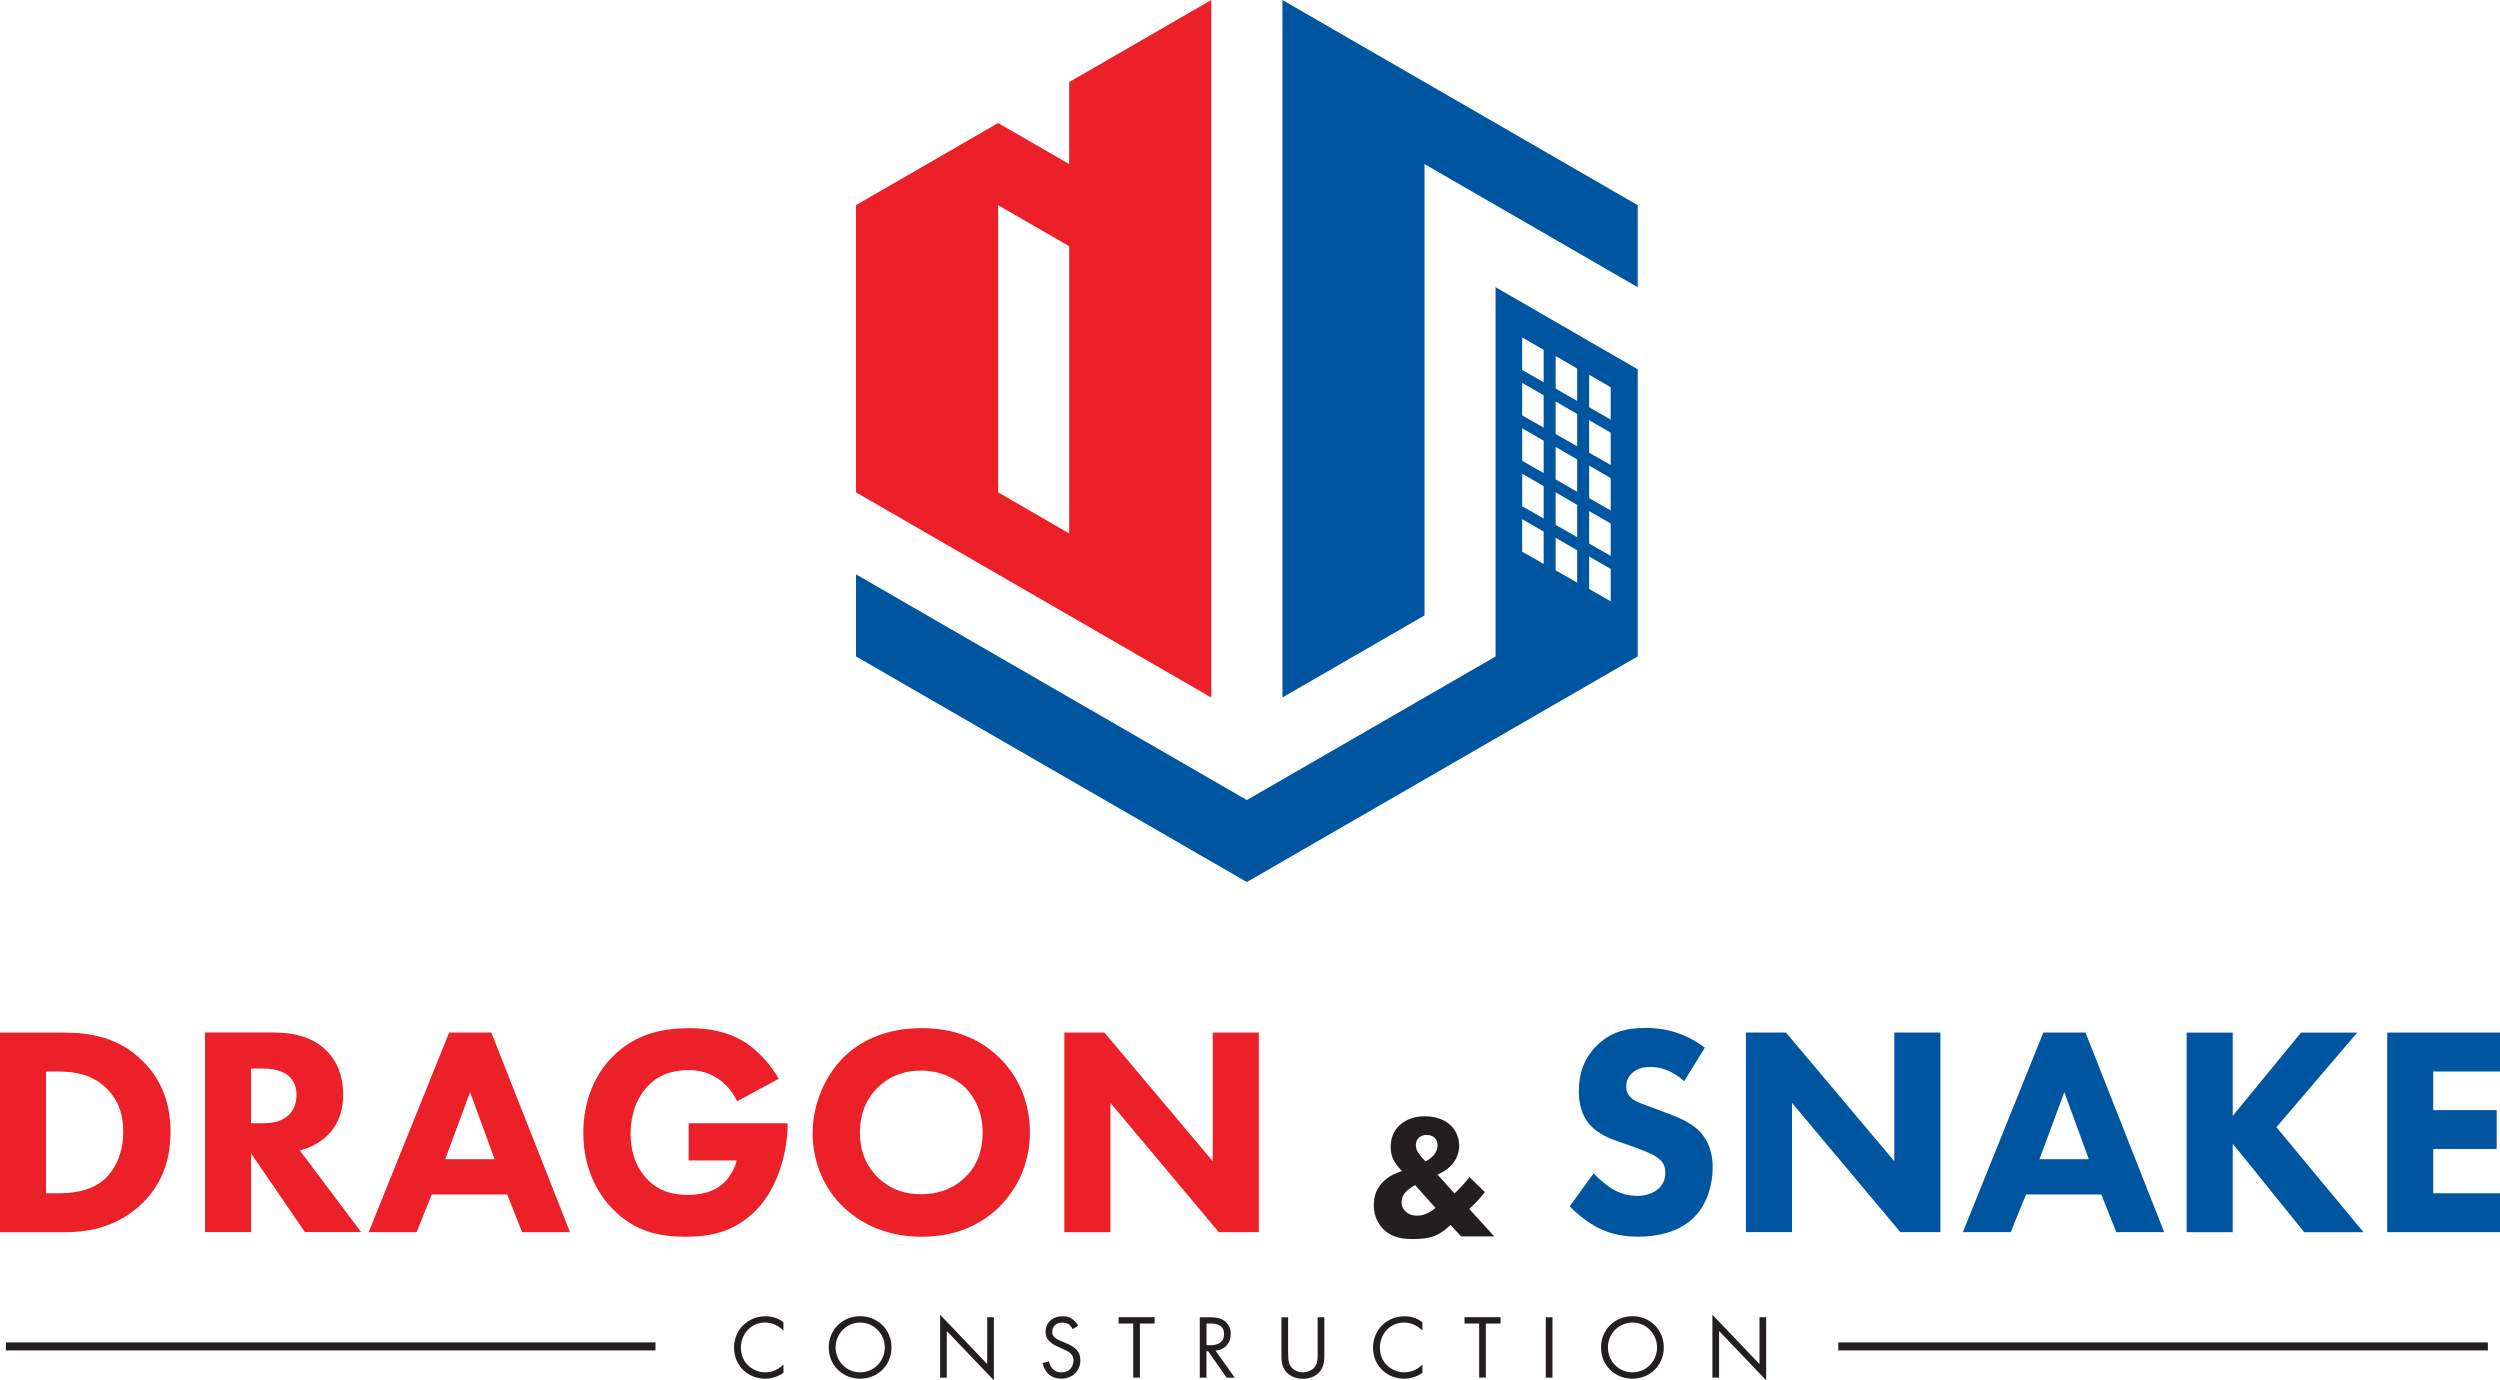 <?xml version="1.0" encoding="UTF-8"?>
<svg id="Layer_2" data-name="Layer 2" xmlns="http://www.w3.org/2000/svg" viewBox="0 0 377.51 208.44">
  <defs>
    <style>
      .cls-1 {
        fill: #0055a1;
      }

      .cls-2, .cls-3 {
        fill: #ec2028;
      }

      .cls-4 {
        fill: #231f20;
      }

      .cls-3 {
        fill-rule: evenodd;
      }
    </style>
  </defs>
  <g id="Layer_1-2" data-name="Layer 1">
    <g>
      <path class="cls-3" d="M129.26,74.35l53.65,30.98V0l-21.46,12.39v12.39l-10.73-6.2-21.46,12.39v43.37h0Zm21.46-43.37l10.73,6.2v43.37l-10.73-6.2V30.98h0Z"/>
      <g>
        <path class="cls-1" d="M225.84,99.13l-37.56,21.68-59.02-34.08v12.39l59.02,34.07c19.67-11.36,39.35-22.72,59.02-34.07V55.76l-21.46-12.39v55.76Zm14.13-42.54l3.25,1.88v4.89l-3.25-1.86v-4.91Zm0,6.86l3.25,1.88v4.89l-3.25-1.86v-4.91Zm0,6.86l3.25,1.88v4.89l-3.25-1.86v-4.91Zm0,6.86l3.25,1.88v4.89l-3.25-1.86v-4.91Zm0,6.86l3.25,1.88v4.89l-3.25-1.86v-4.91Zm-5.06-30.26l3.25,1.88v4.89l-3.25-1.86v-4.91Zm0,6.86l3.25,1.88v4.89l-3.25-1.86v-4.91Zm0,6.86l3.25,1.88v4.89l-3.25-1.86v-4.91Zm0,6.86l3.25,1.88v4.89l-3.25-1.86v-4.91Zm0,6.86l3.25,1.88v4.89l-3.25-1.86v-4.91Zm-5.06-30.26l3.25,1.88v4.89l-3.25-1.86v-4.91Zm0,6.86l3.25,1.88v4.89l-3.25-1.86v-4.91Zm0,6.86l3.25,1.88v4.89l-3.25-1.86v-4.91Zm0,6.86l3.25,1.88v4.89l-3.25-1.86v-4.91Zm0,6.86l3.25,1.88v4.89l-3.25-1.86v-4.91Z"/>
        <path class="cls-1" d="M193.65,0V105.32l21.46-12.39V24.78c10.73,6.2,21.46,12.39,32.19,18.59v-12.39L193.65,0Z"/>
      </g>
    </g>
    <g>
      <g>
        <path class="cls-2" d="M9.53,155.93c3.93,0,8.18,.59,11.88,4.16,2.71,2.58,4.34,6.1,4.34,10.8s-1.58,8.13-4.11,10.66c-4.2,4.2-9.31,4.52-11.88,4.52H0v-30.14H9.53Zm-2.58,24.26h1.85c1.45,0,4.61-.09,6.87-2.03,1.63-1.4,2.94-3.89,2.94-7.27s-1.27-5.29-2.49-6.51c-2.26-2.26-5.15-2.58-7.32-2.58h-1.85v18.39Z"/>
        <path class="cls-2" d="M41.52,155.93c3.84,0,6.23,1.22,7.68,2.62,1.27,1.22,2.62,3.34,2.62,6.73,0,1.94-.41,4.2-2.35,6.14-1.04,1.04-2.53,1.9-4.2,2.3l9.26,12.33h-8.49l-8.13-11.88v11.88h-6.96v-30.14h10.57Zm-3.61,13.69h1.58c1.27,0,2.94-.09,4.16-1.31,.5-.5,1.13-1.45,1.13-2.94,0-1.76-.81-2.58-1.4-3.07-1.13-.86-2.94-.95-3.84-.95h-1.63v8.27Z"/>
        <path class="cls-2" d="M76.59,180.37h-11.39l-2.3,5.69h-7.23l12.15-30.14h6.37l11.88,30.14h-7.23l-2.26-5.69Zm-1.9-5.33l-3.71-10.12-3.75,10.12h7.46Z"/>
        <path class="cls-2" d="M103.97,169.62h14.96v.32c0,3.66-1.31,9.22-4.65,12.7-3.39,3.48-7.14,4.11-10.75,4.11s-7.55-.59-11.02-4.2c-1.76-1.76-4.43-5.51-4.43-11.48,0-4.92,1.81-8.86,4.34-11.43,3.75-3.84,8.22-4.38,11.84-4.38,2.53,0,5.6,.41,8.45,2.26,2.03,1.4,3.79,3.43,4.88,5.38l-6.28,3.39c-.59-1.22-1.45-2.39-2.67-3.25-1.31-.95-2.85-1.45-4.61-1.45-2.76,0-4.79,.86-6.23,2.44-1.67,1.76-2.58,4.29-2.58,7.14,0,3.43,1.27,5.65,2.53,6.91,1.76,1.81,3.8,2.35,6.1,2.35,3.03,0,4.56-1.04,5.24-1.63,.23-.18,1.58-1.35,2.17-3.57h-7.27v-5.6Z"/>
        <path class="cls-2" d="M150.82,159.63c2.89,2.76,4.7,6.69,4.7,11.39,0,4.02-1.45,8.09-4.7,11.3-2.85,2.71-6.55,4.43-11.66,4.43-5.69,0-9.44-2.26-11.75-4.43-2.89-2.71-4.7-6.73-4.7-11.21s1.94-8.72,4.65-11.43c2.03-2.03,5.78-4.43,11.79-4.43,4.74,0,8.63,1.45,11.66,4.38Zm-18.3,4.61c-1.31,1.27-2.67,3.43-2.67,6.82,0,2.71,.9,4.97,2.76,6.78,1.94,1.85,4.11,2.49,6.46,2.49,3.07,0,5.24-1.13,6.69-2.58,1.22-1.13,2.62-3.25,2.62-6.73,0-3.12-1.22-5.38-2.62-6.78-1.49-1.45-3.89-2.58-6.64-2.58s-4.97,.95-6.6,2.58Z"/>
        <path class="cls-2" d="M160.72,186.06v-30.14h6.05l16.36,19.43v-19.43h6.96v30.14h-6.05l-16.36-19.52v19.52h-6.96Z"/>
        <path class="cls-1" d="M254.34,163.29c-2.26-2.03-4.2-2.17-5.06-2.17-.95,0-2.08,.14-2.94,1.04-.5,.5-.77,1.13-.77,1.9,0,.72,.23,1.27,.68,1.67,.72,.68,1.76,.95,3.79,1.72l2.26,.86c1.31,.5,2.89,1.17,4.11,2.3,1.76,1.67,2.21,3.84,2.21,5.6,0,3.12-1.08,5.83-2.67,7.46-2.62,2.76-6.6,3.07-8.54,3.07-2.17,0-4.02-.32-5.96-1.27-1.58-.77-3.3-2.17-4.43-3.3l3.61-4.97c.77,.77,1.94,1.81,2.8,2.3,1.17,.72,2.44,1.08,3.8,1.08,.9,0,2.12-.18,3.16-1.04,.59-.5,1.08-1.31,1.08-2.44,0-1.04-.36-1.63-1.04-2.17-.81-.72-2.67-1.31-3.52-1.67l-2.49-.86c-1.4-.5-2.98-1.13-4.2-2.4-1.58-1.67-1.81-3.79-1.81-5.24,0-2.71,.81-4.92,2.62-6.78,2.12-2.17,4.61-2.76,7.46-2.76,2.03,0,5.42,.32,8.95,2.98l-3.12,5.06Z"/>
        <path class="cls-1" d="M263.64,186.06v-30.14h6.05l16.36,19.43v-19.43h6.96v30.14h-6.05l-16.36-19.52v19.52h-6.96Z"/>
        <path class="cls-1" d="M317.32,180.37h-11.39l-2.3,5.69h-7.23l12.15-30.14h6.37l11.88,30.14h-7.23l-2.26-5.69Zm-1.9-5.33l-3.7-10.12-3.75,10.12h7.45Z"/>
        <path class="cls-1" d="M337.16,168.49l10.3-12.56h8.49l-12.2,14.28,13.15,15.86h-8.95l-10.8-13.37v13.37h-6.96v-30.14h6.96v12.56Z"/>
        <path class="cls-1" d="M377.51,161.8h-10.08v5.83h9.58v5.87h-9.58v6.69h10.08v5.87h-17.03v-30.14h17.03v5.87Z"/>
      </g>
      <path class="cls-4" d="M224.23,180c-.74,.96-1.54,1.81-2.37,2.55l3.78,4.15h-5l-1.6-1.73c-.67,.66-1.49,1.28-2.26,1.6-1.04,.43-2.15,.53-3.32,.53-1.46,0-3.11-.11-4.49-1.41-.56-.56-1.52-1.68-1.52-3.67,0-1.49,.45-2.61,1.38-3.54,.72-.74,1.78-1.33,2.87-1.65-.43-.43-.93-1.06-1.22-1.57-.35-.66-.48-1.36-.48-2.07,0-1.52,.59-2.53,1.25-3.19,.77-.75,2-1.44,3.91-1.44,1.81,0,3.14,.61,3.96,1.44,.72,.72,1.22,1.78,1.22,3.03,0,1.04-.4,2.18-1.36,3.11-.51,.51-1.2,.93-1.92,1.22l2.58,2.85c.88-.82,1.62-1.65,2.26-2.47l2.31,2.26Zm-10.53-1.04c-.45,.24-1.09,.64-1.44,1.04-.51,.56-.61,1.14-.61,1.6,0,.61,.29,1.06,.64,1.38,.45,.4,1.01,.59,1.73,.59,1.17,0,2.13-.67,2.74-1.17l-3.06-3.43Zm.56-4.76c.4,.61,.98,1.14,1.01,1.17,.43-.21,.96-.61,1.25-.96,.32-.4,.56-.9,.56-1.46,0-.51-.16-.85-.45-1.14-.21-.19-.58-.43-1.2-.43-.32,0-.72,.05-1.12,.37-.35,.29-.51,.72-.51,1.14,0,.51,.16,.9,.45,1.3Z"/>
    </g>
    <g>
      <g>
        <path class="cls-4" d="M118.3,200.92c-.29-.29-.71-.63-1.19-.85s-1.04-.36-1.57-.36c-2.12,0-3.66,1.7-3.66,3.8,0,2.47,2.01,3.72,3.68,3.72,.62,0,1.22-.16,1.7-.42,.53-.26,.89-.6,1.05-.77v1.26c-1.03,.72-2.05,.89-2.75,.89-2.71,0-4.72-2.05-4.72-4.69s2.04-4.74,4.77-4.74c.55,0,1.6,.07,2.69,.9v1.26Z"/>
        <path class="cls-4" d="M125.14,203.47c0-2.72,2.12-4.72,4.74-4.72s4.74,2,4.74,4.72-2.11,4.72-4.74,4.72-4.74-2.01-4.74-4.72Zm1.04,0c0,2.09,1.65,3.76,3.71,3.76s3.71-1.67,3.71-3.76-1.67-3.76-3.71-3.76-3.71,1.67-3.71,3.76Z"/>
        <path class="cls-4" d="M141.96,208.03v-9.5l7.11,7.45v-7.07h1.01v9.53l-7.11-7.45v7.04h-1.01Z"/>
        <path class="cls-4" d="M161.98,200.71c-.12-.26-.33-.52-.53-.68-.18-.15-.49-.31-1.03-.31-.92,0-1.53,.55-1.53,1.41,0,.37,.08,.56,.34,.79,.27,.27,.62,.42,.96,.57l.88,.38c.53,.23,1.03,.48,1.41,.86,.48,.48,.66,1,.66,1.65,0,1.7-1.24,2.8-2.88,2.8-.6,0-1.34-.12-1.98-.74-.45-.44-.72-1.07-.85-1.61l.98-.27c.07,.48,.29,.89,.55,1.16,.4,.4,.83,.51,1.31,.51,1.26,0,1.83-.88,1.83-1.8,0-.42-.12-.75-.45-1.07-.26-.26-.62-.41-1.09-.63l-.82-.38c-.37-.16-.79-.36-1.22-.75-.4-.38-.63-.79-.63-1.49,0-1.41,1.08-2.35,2.56-2.35,.56,0,1.01,.1,1.46,.41,.37,.26,.68,.62,.89,1.01l-.81,.53Z"/>
        <path class="cls-4" d="M172.13,199.86v8.16h-1.01v-8.16h-2.21v-.96h5.44v.96h-2.21Z"/>
        <path class="cls-4" d="M182.64,198.91c.62,0,1.54,.04,2.21,.51,.53,.37,1,1.04,1,2.02,0,1.39-.92,2.41-2.3,2.52l2.9,4.07h-1.23l-2.78-3.99h-.26v3.99h-1.01v-9.12h1.46Zm-.45,4.22h.64c1.26,0,2.01-.59,2.01-1.67,0-.51-.14-1.01-.72-1.34-.42-.23-.88-.26-1.31-.26h-.62v3.27Z"/>
        <path class="cls-4" d="M194.53,204.5c0,.75,0,1.6,.72,2.21,.37,.31,1,.52,1.5,.52s1.13-.21,1.5-.52c.72-.62,.72-1.46,.72-2.21v-5.59h1.01v5.87c0,.77-.08,1.49-.57,2.19-.55,.77-1.5,1.23-2.67,1.23s-2.12-.46-2.67-1.23c-.49-.7-.57-1.42-.57-2.19v-5.87h1.01v5.59Z"/>
        <path class="cls-4" d="M214.79,200.92c-.29-.29-.71-.63-1.19-.85s-1.04-.36-1.57-.36c-2.12,0-3.66,1.7-3.66,3.8,0,2.47,2.01,3.72,3.68,3.72,.62,0,1.22-.16,1.7-.42,.53-.26,.89-.6,1.05-.77v1.26c-1.03,.72-2.05,.89-2.75,.89-2.71,0-4.72-2.05-4.72-4.69s2.04-4.74,4.77-4.74c.55,0,1.6,.07,2.69,.9v1.26Z"/>
        <path class="cls-4" d="M224.37,199.86v8.16h-1.01v-8.16h-2.21v-.96h5.44v.96h-2.21Z"/>
        <path class="cls-4" d="M234.43,198.91v9.12h-1.01v-9.12h1.01Z"/>
        <path class="cls-4" d="M241.76,203.47c0-2.72,2.12-4.72,4.74-4.72s4.74,2,4.74,4.72-2.11,4.72-4.74,4.72-4.74-2.01-4.74-4.72Zm1.04,0c0,2.09,1.65,3.76,3.71,3.76s3.71-1.67,3.71-3.76-1.67-3.76-3.71-3.76-3.71,1.67-3.71,3.76Z"/>
        <path class="cls-4" d="M258.58,208.03v-9.5l7.11,7.45v-7.07h1.01v9.53l-7.11-7.45v7.04h-1.01Z"/>
      </g>
      <rect class="cls-4" x="277.59" y="202.71" width="98.09" height="1.21"/>
      <rect class="cls-4" x=".89" y="202.71" width="98.09" height="1.21"/>
    </g>
  </g>
</svg>